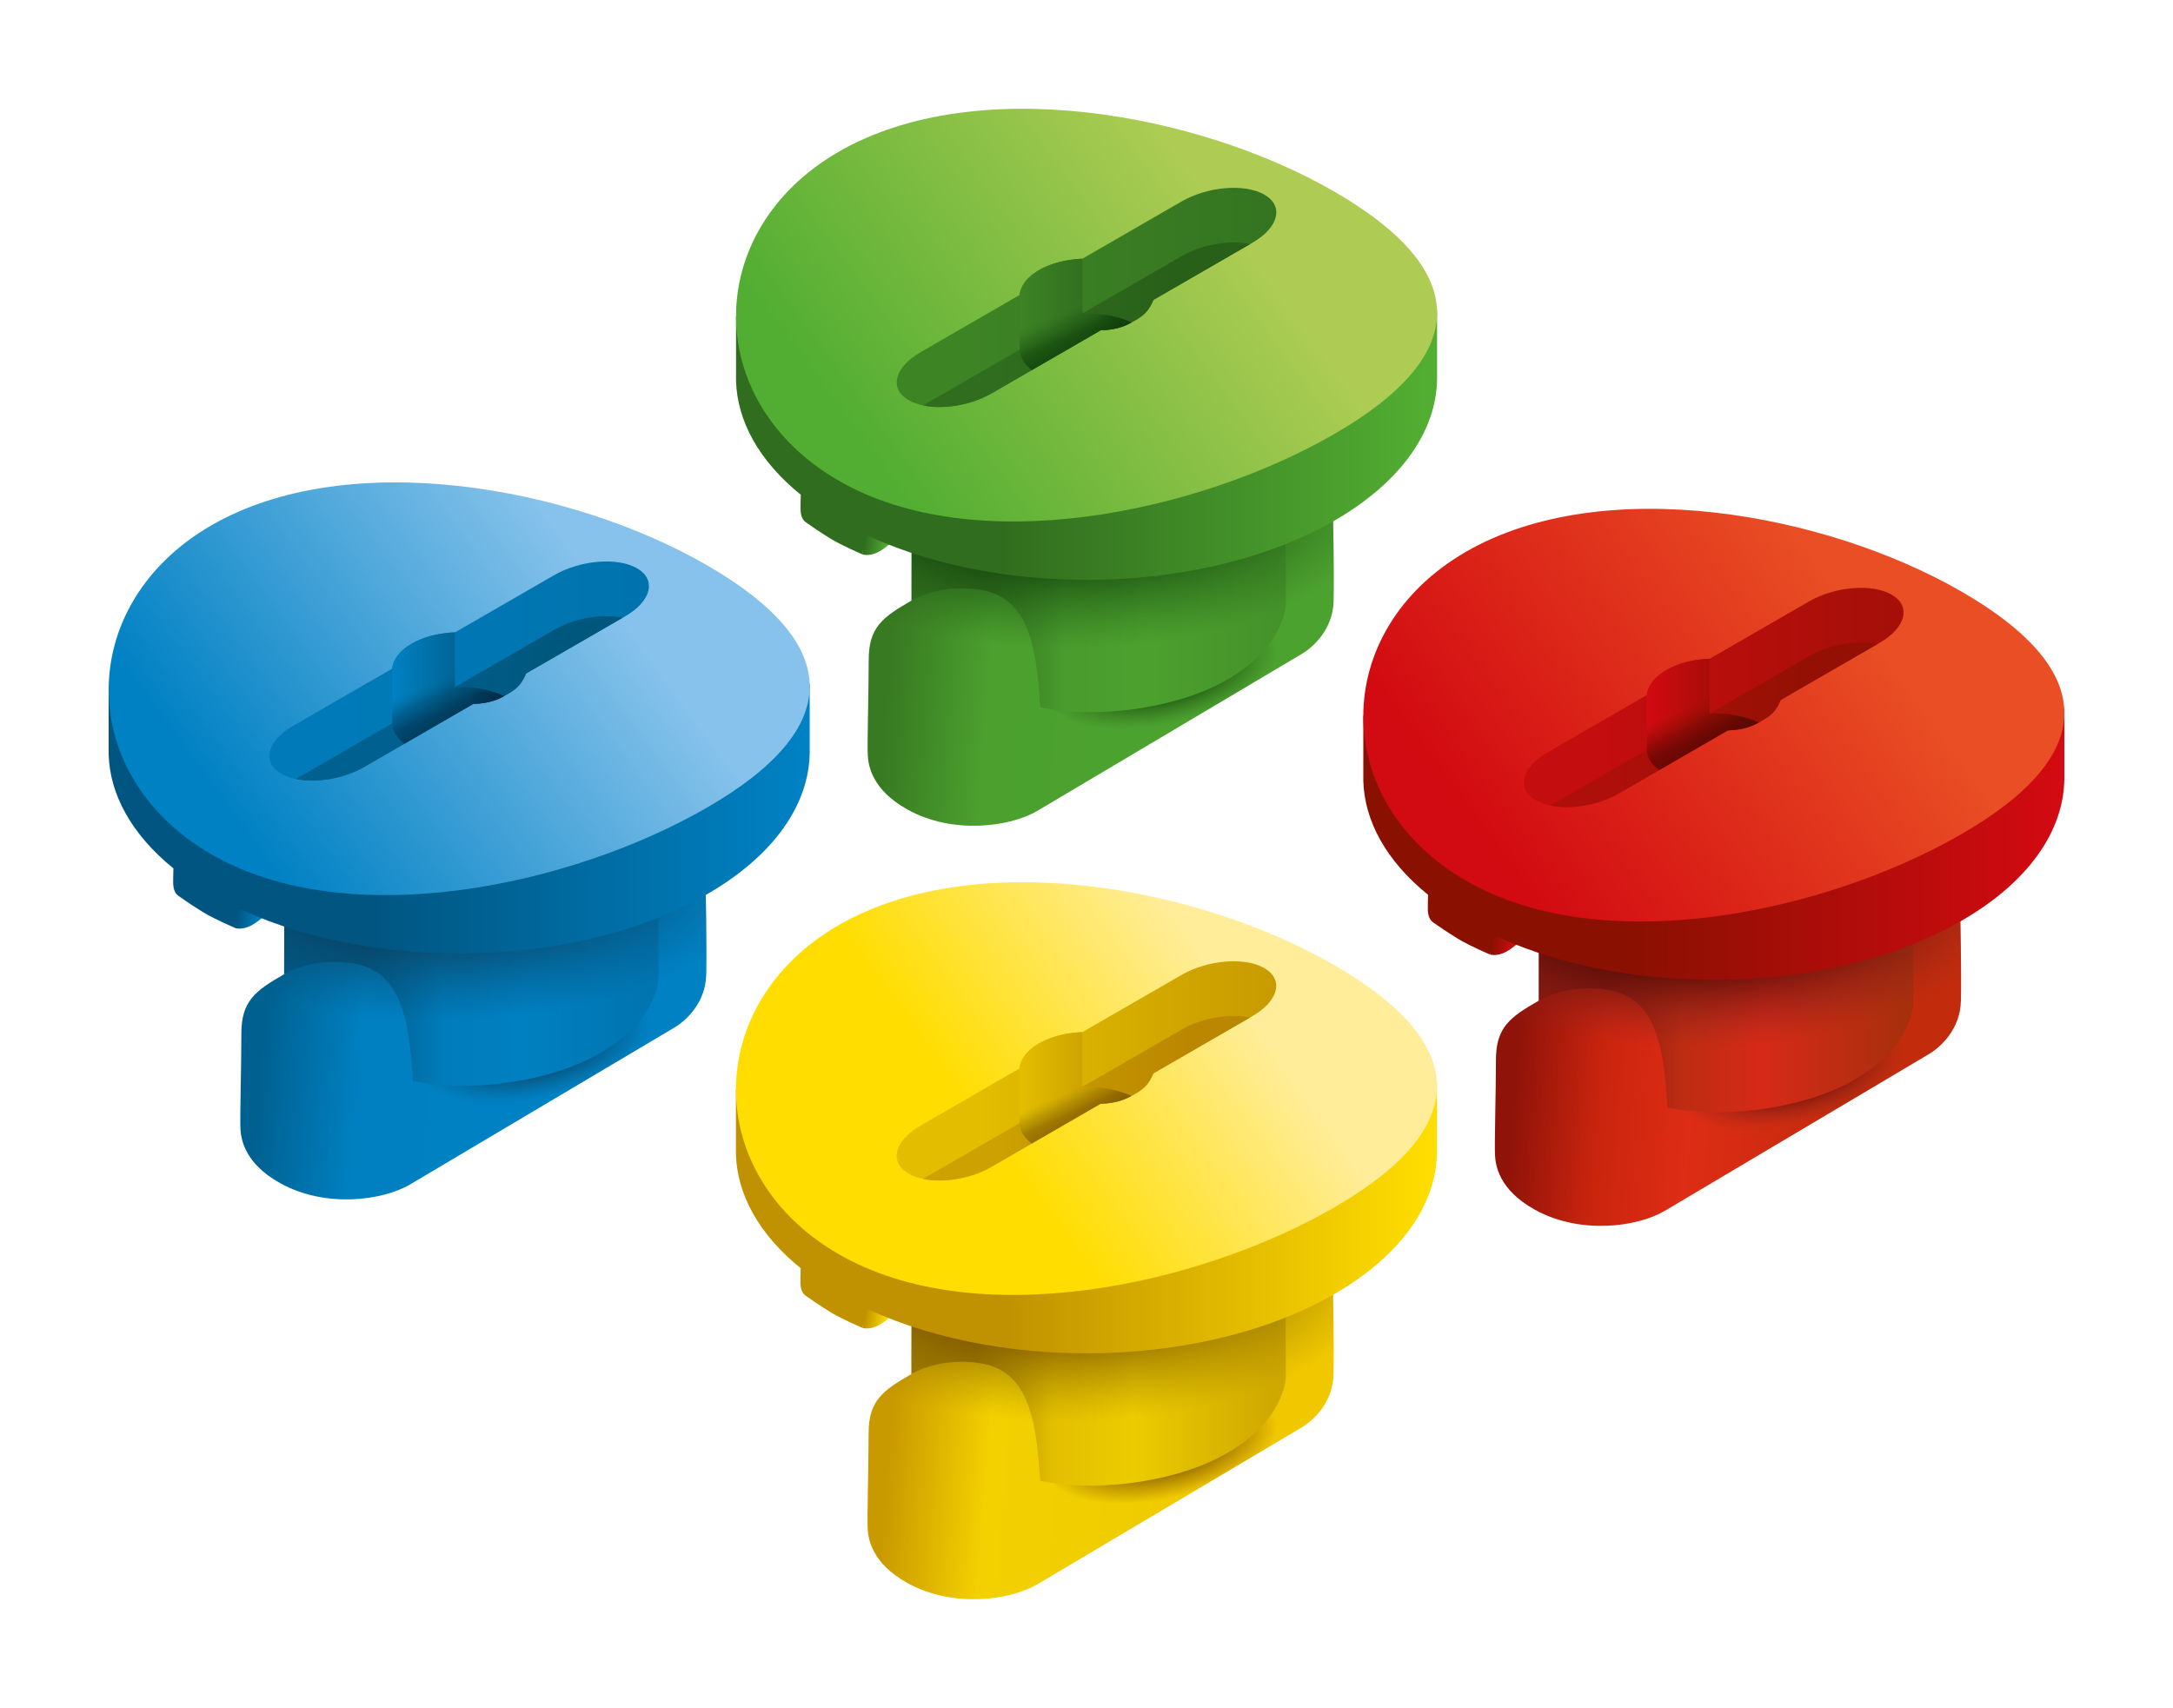 <svg id="b35a202e-1107-46a8-b7d9-35209228c2a5" data-name="Ebene 1" xmlns="http://www.w3.org/2000/svg" xmlns:xlink="http://www.w3.org/1999/xlink" viewBox="0 0 2000 1572"><defs><style>.a5e48f72-8448-4cf7-8ab4-dc5844c568a7{fill:url(#ba0e080e-47e7-40c6-bdef-06706165a763);}.a23ac5d7-a1fa-43d9-9ce1-308733c5cd8a{fill:url(#e021e92d-cf47-41fa-b0a0-ab69396e0b76);}.a53c49e0-24ac-4d19-aa94-e6c09308a295{fill:url(#ae04ded5-2381-4a9b-a938-5ce831affbbd);}.a433f10b-cb1b-4ba4-a11b-98ba71d02025{fill:url(#e74b8304-1eeb-48be-9f60-c83be21e623e);}.b0f9ba9b-9eb7-4f42-9b58-f70bc70562c4{fill:url(#adc70556-cfc2-4c3d-9bdb-8d8c0985b7ac);}.a3e6d1cf-c8d0-45ef-82ac-56d3046763ef{fill:url(#a0ff52f1-64de-4033-8d94-7808c28632a1);}.e008c059-b181-43e3-851b-e79146eb4527{fill:url(#b58f3909-47b3-4d7b-b4b4-a60ecd684677);}.eddfcfa5-9ea3-4f15-a8f5-f3042bcebf9a{fill:url(#f8e8be50-3261-4d09-9d7c-47ec21962c4d);}.b89996dd-5eac-40aa-8b63-d29f8dcf8332{fill:url(#bb757b23-8b4a-4695-9531-206fde836a2c);}.bdaea1cf-fd10-4de4-b3c4-9045e33841e2{fill:url(#ea20bdb1-8c8e-4b70-8b4f-bb44beaae270);}.afb05528-3f06-43ad-81bc-175d6eddadf6{fill:url(#a6aa898e-8322-4aa4-b4e0-ec9996748100);}.a13aaedd-df88-4bd0-b639-1887d26d1367{fill:url(#bd001edf-8c6a-4880-b0d9-40e9f96b0de4);}.b8c6aa83-92c3-4d2b-b442-dd9d7fcd3b9d{fill:url(#aee7a61e-4a95-4b9a-99fe-38e1e5ac6e05);}.b5f10880-020a-414f-a499-0feb5607cc9f{fill:url(#bd36a559-9d3e-46ce-aede-8c2eb7a6b183);}.b8f2e91e-f687-4936-9808-0a73b961aa2c{fill:url(#b7046f90-e8ce-4b7c-85d2-95eb7b91cabe);}.a12cc821-da6a-4ffc-86c1-9c732d71aa6e{fill:url(#e1171efc-6c20-45a4-8f4b-5029a9a2a50a);}.b312c4a5-48a9-4c82-9e24-f05232c7a191{fill:url(#e26e8515-b433-41e0-9a12-fbde8101c50e);}.ecc81ca4-98b9-4cce-8737-9b4e334a8992{fill:url(#b905e57b-a38a-400a-be3d-3d49028a3b19);}.a39b14d0-30a6-451d-a608-849142ee94ef{fill:url(#f4be6c53-4902-4c25-af8d-f023b1096635);}.ae9e28c1-72f9-420e-9c4d-049bf773a8ee{fill:url(#ea87cb4e-0da2-40df-a9a8-0028b8004244);}.a381a9c0-5343-4f8e-8a26-85b7615d1fda{fill:url(#f0c45e1e-de75-418e-9382-cda2a20ea7a2);}.b676f643-8e6c-4a2c-973f-ac681f92b304{fill:url(#f824021a-5803-4fb5-96bf-cadfc821c7c6);}.fcc00550-edea-4526-b382-8b6e152d6396{fill:url(#b0caf10e-56c6-487a-9079-8663729fff5f);}.aa85fb2b-b03d-4707-9369-00214047c5cd{fill:url(#b1b55760-5f0a-435a-b9ce-b56e38f944ec);}.b89c8437-0482-475f-97f2-96550db46b0e{fill:url(#fa02995c-c641-4368-ae68-b2cb6d50e325);}.b3478b4d-2bbc-4f22-932e-cb8e33e8b493{fill:url(#e4201696-790d-44b4-9d29-949a77a1be4c);}.f004cff8-a577-4056-8d6d-8f77487d9687{fill:url(#bd2a98a3-4591-4b1e-a933-9564a9f1966b);}.e42a835f-75a0-420a-96fc-8b6d6869a605{fill:url(#b02f60d7-3381-42d7-9e2c-cf97afea326f);}.ed3b1b5a-55ea-45c1-a41a-24abeae66260{fill:url(#bf3a9359-c71b-4afe-a195-0cd92642742d);}.e784bac7-57c2-4c54-b84d-7584148cb69c{fill:url(#b9e7ed8d-9891-4304-b3aa-1f8ed30cdac7);}.e1573f74-6c37-46a9-b062-ff010e80e0b3{fill:url(#a30b6137-86b2-4206-beee-9784037c845e);}.bf77b31f-024d-4732-9a3a-fc1876baecbf{fill:url(#bf6e6873-bffa-41d8-986a-87db65965003);}.e7c744a0-2a79-4d70-9bf6-bda297166374{fill:url(#abf3acec-dc84-4e22-9dee-c91836a373d7);}.b58d7e79-d448-43be-a9ff-7961c7463af1{fill:url(#ab4448ab-355d-431d-a54b-f824c310167f);}.ab44fdf2-f165-423b-b376-0371b59b72c6{fill:url(#e4b1b69c-41f8-4626-b78e-7c5cf103fe84);}.f2598c3e-e559-4ef4-95c6-4034de7cade8{fill:url(#bbd40741-9c38-41d9-a812-0926ef7a0428);}.ae180695-afd5-4728-9c92-827b8b96bad4{fill:url(#be93c577-3343-4b6c-91f4-adc6956b63d5);}.e0c5708f-b611-41f9-b3f4-06cd39103fb7{fill:url(#a757941f-9c28-4044-bda2-d7aa0f40e324);}.be161544-664b-477d-a46a-d961da4780af{fill:url(#a68c7b00-9120-4f7e-9c16-583ad45e47c6);}.e25d9af6-e6d0-4c00-902a-0289feafc6de{fill:url(#af4a82e7-cb89-4569-b170-274ca3a360a7);}.aba9688c-1e7b-4f43-908f-7afc780e2a3e{fill:url(#b8029653-1f22-40ce-9351-111e82b13753);}.aa7f46be-4f85-47a6-a771-c17195075c13{fill:url(#a57b128f-4b6a-4974-ad60-c82905d32612);}.b301f784-1a2f-48a1-a216-f570f6d5221c{fill:url(#abe9b3a6-0d25-4d54-ace2-9d49b969c7cd);}.f6b616f5-78e3-4c1c-90c4-f7ab6f27b8e0{fill:url(#b6ddca7c-bc94-4bb8-9cc3-a8b4864523ff);}</style><linearGradient id="ba0e080e-47e7-40c6-bdef-06706165a763" x1="820.17" y1="1308.04" x2="1125.15" y2="1332.92" gradientUnits="userSpaceOnUse"><stop offset="0" stop-color="#c99900"/><stop offset="0.3" stop-color="#f3d000"/><stop offset="0.72" stop-color="#efcd00"/><stop offset="1" stop-color="#f1c800"/></linearGradient><radialGradient id="e021e92d-cf47-41fa-b0a0-ab69396e0b76" cx="1068.84" cy="1329.9" r="287.73" gradientTransform="translate(-100.18 988.69) rotate(-12.36) scale(1 0.44)" gradientUnits="userSpaceOnUse"><stop offset="0.11" stop-color="#664600"/><stop offset="0.38" stop-color="#7e4600" stop-opacity="0"/></radialGradient><linearGradient id="ae04ded5-2381-4a9b-a938-5ce831affbbd" x1="896.8" y1="1285.62" x2="1172.28" y2="1285.62" gradientUnits="userSpaceOnUse"><stop offset="0" stop-color="#9d7800"/><stop offset="0.26" stop-color="#e3bf00"/><stop offset="0.53" stop-color="#edcb00"/><stop offset="1" stop-color="#cfa800"/></linearGradient><radialGradient id="e74b8304-1eeb-48be-9f60-c83be21e623e" cx="981.13" cy="1165.1" r="786.89" gradientTransform="translate(0 606.1) scale(1 0.48)" gradientUnits="userSpaceOnUse"><stop offset="0.11" stop-color="#633200"/><stop offset="0.38" stop-color="#9a8400" stop-opacity="0"/></radialGradient><linearGradient id="adc70556-cfc2-4c3d-9bdb-8d8c0985b7ac" x1="816.83" y1="1216.08" x2="795.42" y2="1212.3" gradientUnits="userSpaceOnUse"><stop offset="0" stop-color="#fd0"/><stop offset="1" stop-color="#c09100"/></linearGradient><linearGradient id="a0ff52f1-64de-4033-8d94-7808c28632a1" x1="1314.34" y1="1031.24" x2="922.25" y2="1031.24" xlink:href="#adc70556-cfc2-4c3d-9bdb-8d8c0985b7ac"/><linearGradient id="b58f3909-47b3-4d7b-b4b4-a60ecd684677" x1="1119.26" y1="894.59" x2="797.9" y2="1130.24" gradientUnits="userSpaceOnUse"><stop offset="0" stop-color="#ffed99"/><stop offset="0.65" stop-color="#fd0"/></linearGradient><linearGradient id="f8e8be50-3261-4d09-9d7c-47ec21962c4d" x1="892.47" y1="985.62" x2="1250.62" y2="985.62" gradientUnits="userSpaceOnUse"><stop offset="0" stop-color="#e3be00"/><stop offset="1" stop-color="#c09100"/></linearGradient><linearGradient id="bb757b23-8b4a-4695-9531-206fde836a2c" x1="1092.54" y1="1010.78" x2="919.64" y2="1010.78" gradientUnits="userSpaceOnUse"><stop offset="0" stop-color="#bb8700"/><stop offset="1" stop-color="#cca100"/></linearGradient><linearGradient id="ea20bdb1-8c8e-4b70-8b4f-bb44beaae270" x1="938.97" y1="1001.26" x2="1037.43" y2="1001.26" xlink:href="#f8e8be50-3261-4d09-9d7c-47ec21962c4d"/><linearGradient id="a6aa898e-8322-4aa4-b4e0-ec9996748100" x1="993.89" y1="1032.19" x2="962.91" y2="962.61" gradientUnits="userSpaceOnUse"><stop offset="0" stop-color="#4e2800" stop-opacity="0.5"/><stop offset="0.13" stop-color="#563300" stop-opacity="0.45"/><stop offset="0.26" stop-color="#6f5400" stop-opacity="0.29"/><stop offset="0.39" stop-color="#978b00" stop-opacity="0.02"/><stop offset="0.4" stop-color="#9a8f00" stop-opacity="0"/></linearGradient><linearGradient id="bd001edf-8c6a-4880-b0d9-40e9f96b0de4" x1="820.26" y1="596.17" x2="1125.24" y2="621.05" gradientUnits="userSpaceOnUse"><stop offset="0" stop-color="#387a22"/><stop offset="0.3" stop-color="#4ba02e"/><stop offset="0.72" stop-color="#4ca22f"/><stop offset="1" stop-color="#4ca22f"/></linearGradient><radialGradient id="aee7a61e-4a95-4b9a-99fe-38e1e5ac6e05" cx="1068.93" cy="618.04" r="287.73" gradientTransform="translate(-33.28 582) rotate(-12.36) scale(1 0.44)" gradientUnits="userSpaceOnUse"><stop offset="0.11" stop-color="#002b01"/><stop offset="0.38" stop-color="#285f19" stop-opacity="0"/></radialGradient><linearGradient id="bd36a559-9d3e-46ce-aede-8c2eb7a6b183" x1="908.78" y1="573.76" x2="1184.25" y2="573.76" gradientUnits="userSpaceOnUse"><stop offset="0" stop-color="#33721f"/><stop offset="0.26" stop-color="#499c2d"/><stop offset="0.53" stop-color="#4ca12e"/><stop offset="1" stop-color="#44912a"/></linearGradient><radialGradient id="b7046f90-e8ce-4b7c-85d2-95eb7b91cabe" cx="981.22" cy="453.23" r="786.89" gradientTransform="translate(0 235.78) scale(1 0.48)" xlink:href="#aee7a61e-4a95-4b9a-99fe-38e1e5ac6e05"/><linearGradient id="e1171efc-6c20-45a4-8f4b-5029a9a2a50a" x1="816.92" y1="504.21" x2="795.5" y2="500.44" gradientUnits="userSpaceOnUse"><stop offset="0" stop-color="#52ae32"/><stop offset="1" stop-color="#316d1e"/></linearGradient><linearGradient id="e26e8515-b433-41e0-9a12-fbde8101c50e" x1="1314.42" y1="319.37" x2="922.33" y2="319.37" xlink:href="#e1171efc-6c20-45a4-8f4b-5029a9a2a50a"/><linearGradient id="b905e57b-a38a-400a-be3d-3d49028a3b19" x1="1119.35" y1="182.72" x2="797.99" y2="418.37" gradientUnits="userSpaceOnUse"><stop offset="0" stop-color="#aecc53"/><stop offset="0.99" stop-color="#52ae32"/></linearGradient><linearGradient id="f4be6c53-4902-4c25-af8d-f023b1096635" x1="892.56" y1="273.76" x2="1250.71" y2="273.76" gradientUnits="userSpaceOnUse"><stop offset="0" stop-color="#3d8425"/><stop offset="1" stop-color="#32701f"/></linearGradient><linearGradient id="ea87cb4e-0da2-40df-a9a8-0028b8004244" x1="1092.63" y1="298.91" x2="919.73" y2="298.91" gradientUnits="userSpaceOnUse"><stop offset="0" stop-color="#285f19"/><stop offset="1" stop-color="#316d1e"/></linearGradient><linearGradient id="f0c45e1e-de75-418e-9382-cda2a20ea7a2" x1="939.06" y1="289.39" x2="1037.52" y2="289.39" gradientUnits="userSpaceOnUse"><stop offset="0" stop-color="#3d8425"/><stop offset="0.7" stop-color="#2f6b1d"/><stop offset="1" stop-color="#1e4f13"/></linearGradient><linearGradient id="f824021a-5803-4fb5-96bf-cadfc821c7c6" x1="993.97" y1="320.33" x2="962.99" y2="250.74" gradientUnits="userSpaceOnUse"><stop offset="0" stop-color="#063305" stop-opacity="0.7"/><stop offset="0.18" stop-color="#0d3d09" stop-opacity="0.62"/><stop offset="0.37" stop-color="#215b15" stop-opacity="0.37"/><stop offset="0.55" stop-color="#408927" stop-opacity="0"/></linearGradient><linearGradient id="b0caf10e-56c6-487a-9079-8663729fff5f" x1="242.84" y1="940.04" x2="547.82" y2="964.92" gradientUnits="userSpaceOnUse"><stop offset="0" stop-color="#006191"/><stop offset="0.3" stop-color="#0080c0"/><stop offset="0.72" stop-color="#0081c3"/><stop offset="1" stop-color="#0081c3"/></linearGradient><radialGradient id="b1b55760-5f0a-435a-b9ce-b56e38f944ec" cx="491.51" cy="961.91" r="287.73" gradientTransform="translate(-78.99 654.81) rotate(-12.36) scale(1 0.44)" gradientUnits="userSpaceOnUse"><stop offset="0.11" stop-color="#0d3147"/><stop offset="0.38" stop-color="#07527c" stop-opacity="0"/></radialGradient><linearGradient id="fa02995c-c641-4368-ae68-b2cb6d50e325" x1="335.58" y1="917.63" x2="611.06" y2="917.63" gradientUnits="userSpaceOnUse"><stop offset="0" stop-color="#005a86"/><stop offset="0.26" stop-color="#007cbb"/><stop offset="0.53" stop-color="#0080c1"/><stop offset="1" stop-color="#0073ad"/></linearGradient><radialGradient id="e4201696-790d-44b4-9d29-949a77a1be4c" cx="403.8" cy="797.1" r="786.89" gradientTransform="translate(0 414.66) scale(1 0.48)" xlink:href="#b1b55760-5f0a-435a-b9ce-b56e38f944ec"/><linearGradient id="bd2a98a3-4591-4b1e-a933-9564a9f1966b" x1="239.5" y1="848.08" x2="218.08" y2="844.31" gradientUnits="userSpaceOnUse"><stop offset="0" stop-color="#0081c3"/><stop offset="1" stop-color="#005681"/></linearGradient><linearGradient id="b02f60d7-3381-42d7-9e2c-cf97afea326f" x1="737.01" y1="663.24" x2="344.92" y2="663.24" xlink:href="#bd2a98a3-4591-4b1e-a933-9564a9f1966b"/><linearGradient id="bf3a9359-c71b-4afe-a195-0cd92642742d" x1="541.93" y1="526.59" x2="220.57" y2="762.24" gradientUnits="userSpaceOnUse"><stop offset="0" stop-color="#86c2eb"/><stop offset="1" stop-color="#0081c3"/></linearGradient><linearGradient id="b9e7ed8d-9891-4304-b3aa-1f8ed30cdac7" x1="315.14" y1="617.63" x2="673.29" y2="617.63" gradientUnits="userSpaceOnUse"><stop offset="0" stop-color="#007ab8"/><stop offset="1" stop-color="#0071aa"/></linearGradient><linearGradient id="a30b6137-86b2-4206-beee-9784037c845e" x1="515.21" y1="642.78" x2="342.31" y2="642.78" gradientUnits="userSpaceOnUse"><stop offset="0" stop-color="#00577d"/><stop offset="1" stop-color="#006191"/></linearGradient><linearGradient id="bf6e6873-bffa-41d8-986a-87db65965003" x1="361.64" y1="633.26" x2="460.1" y2="633.26" gradientUnits="userSpaceOnUse"><stop offset="0" stop-color="#0081c3"/><stop offset="0.7" stop-color="#00608c"/><stop offset="1" stop-color="#003c5c"/></linearGradient><linearGradient id="abf3acec-dc84-4e22-9dee-c91836a373d7" x1="416.57" y1="664.2" x2="385.59" y2="594.61" gradientUnits="userSpaceOnUse"><stop offset="0" stop-color="#00243b" stop-opacity="0.7"/><stop offset="0.17" stop-color="#002a44" stop-opacity="0.63"/><stop offset="0.35" stop-color="#003c5d" stop-opacity="0.42"/><stop offset="0.52" stop-color="#005a87" stop-opacity="0.06"/><stop offset="0.55" stop-color="#00608f" stop-opacity="0"/></linearGradient><linearGradient id="ab4448ab-355d-431d-a54b-f824c310167f" x1="1397.59" y1="964.35" x2="1702.57" y2="989.24" gradientUnits="userSpaceOnUse"><stop offset="0" stop-color="#901309"/><stop offset="0.26" stop-color="#ca250e"/><stop offset="0.53" stop-color="#de2c15"/><stop offset="1" stop-color="#c22c0c"/></linearGradient><radialGradient id="e4b1b69c-41f8-4626-b78e-7c5cf103fe84" cx="1646.26" cy="986.22" r="287.73" gradientTransform="translate(-54.49 915.98) rotate(-12.36) scale(1 0.44)" gradientUnits="userSpaceOnUse"><stop offset="0.11" stop-color="#450500"/><stop offset="0.38" stop-color="#972825" stop-opacity="0"/></radialGradient><linearGradient id="bbd40741-9c38-41d9-a812-0926ef7a0428" x1="1476.69" y1="941.94" x2="1752.16" y2="941.94" gradientUnits="userSpaceOnUse"><stop offset="0" stop-color="#85170c"/><stop offset="0.26" stop-color="#bd2c12"/><stop offset="0.53" stop-color="#d62a17"/><stop offset="1" stop-color="#a82f0c"/></linearGradient><radialGradient id="be93c577-3343-4b6c-91f4-adc6956b63d5" cx="1558.55" cy="821.42" r="786.89" gradientTransform="translate(0 427.31) scale(1 0.48)" gradientUnits="userSpaceOnUse"><stop offset="0.16" stop-color="#450500"/><stop offset="0.38" stop-color="#972825" stop-opacity="0"/></radialGradient><linearGradient id="a757941f-9c28-4044-bda2-d7aa0f40e324" x1="1394.25" y1="872.4" x2="1372.83" y2="868.62" gradientUnits="userSpaceOnUse"><stop offset="0" stop-color="#d20a11"/><stop offset="1" stop-color="#8a1002"/></linearGradient><linearGradient id="a68c7b00-9120-4f7e-9c16-583ad45e47c6" x1="1891.76" y1="687.55" x2="1499.67" y2="687.55" xlink:href="#a757941f-9c28-4044-bda2-d7aa0f40e324"/><linearGradient id="af4a82e7-cb89-4569-b170-274ca3a360a7" x1="1696.68" y1="550.9" x2="1375.32" y2="786.55" gradientUnits="userSpaceOnUse"><stop offset="0" stop-color="#e94e24"/><stop offset="1" stop-color="#d20a11"/></linearGradient><linearGradient id="b8029653-1f22-40ce-9351-111e82b13753" x1="1469.89" y1="641.94" x2="1828.04" y2="641.94" gradientUnits="userSpaceOnUse"><stop offset="0" stop-color="#c40d0e"/><stop offset="1" stop-color="#9c1006"/></linearGradient><linearGradient id="a57b128f-4b6a-4974-ad60-c82905d32612" x1="1484.74" y1="667.1" x2="1657.64" y2="667.1" gradientUnits="userSpaceOnUse"><stop offset="0" stop-color="#ae0f0a"/><stop offset="1" stop-color="#951004"/></linearGradient><linearGradient id="abe9b3a6-0d25-4d54-ace2-9d49b969c7cd" x1="1516.39" y1="657.58" x2="1614.85" y2="657.58" xlink:href="#a757941f-9c28-4044-bda2-d7aa0f40e324"/><linearGradient id="b6ddca7c-bc94-4bb8-9cc3-a8b4864523ff" x1="1571.31" y1="688.51" x2="1540.32" y2="618.93" gradientUnits="userSpaceOnUse"><stop offset="0" stop-color="#430500" stop-opacity="0.7"/><stop offset="0.16" stop-color="#490600" stop-opacity="0.64"/><stop offset="0.32" stop-color="#5b0900" stop-opacity="0.45"/><stop offset="0.49" stop-color="#790e01" stop-opacity="0.14"/><stop offset="0.55" stop-color="#861001" stop-opacity="0"/></linearGradient></defs><title>stu-color</title><path class="a5e48f72-8448-4cf7-8ab4-dc5844c568a7" d="M1226.8,1183.08s1.19,57,.55,82.11c-.66,26-18.84,42.53-30,49L954.29,1458.39c-25.16,14.57-77.56,21.73-119.22-1.49-33-18.41-35.94-40.78-36.47-49.89-.59-10,.85-58.79.85-87.83,0-30.14,13-39.36,39.37-54.51l13.32-18.11Z"/><path class="a23ac5d7-a1fa-43d9-9ce1-308733c5cd8a" d="M1226.8,1183.08s1.19,57,.55,82.11c-.66,26-18.84,42.53-30,49L954.29,1458.39c-25.16,14.57-77.56,21.73-119.22-1.49-33-18.41-35.94-40.78-36.47-49.89-.59-10,.85-58.79.85-87.83,0-30.14,13-39.36,39.37-54.51l13.32-18.11Z"/><path class="a53c49e0-24ac-4d19-aa94-e6c09308a295" d="M838.82,1264.67l.12-52.7c99.31,33.06,244.88,25,344.28-8.11.12,13.06.24,46.67.24,63.25,0,0,0,43.61-63.3,75.27-46.45,23.22-116.43,30.77-162.86,20.53-3.41-62-13.31-101.3-54.51-108.13C864.44,1248.42,838.82,1264.67,838.82,1264.67Z"/><path class="a433f10b-cb1b-4ba4-a11b-98ba71d02025" d="M1226.8,1183.08,942,1231.34c-37-2.82-72.23-9.11-103-19.37l-.12,52.7c-26.39,15.15-39.37,24.37-39.37,54.51,0,29-1.44,77.88-.85,87.83.53,9.11,3.45,31.48,36.47,49.89,41.66,23.22,94.06,16.06,119.22,1.49l243.09-144.25c11.13-6.42,29.31-23,30-49C1228,1240,1226.8,1183.08,1226.8,1183.08Z"/><path class="b0f9ba9b-9eb7-4f42-9b58-f70bc70562c4" d="M794.19,1222.29s4.75,1.46,11.86-1.31,16.65-11.78,16.65-11.78L800.5,1203l-8.36,5.76Z"/><path class="a3e6d1cf-c8d0-45ef-82ac-56d3046763ef" d="M736.74,1176.08c0-4.27.23-8.82.23-8.82-38.68-31.34-58.54-68-59.62-104.9,0-22.44,0-58.7,0-58.7S690,906.53,773.05,855.77c124.14-75.84,340.4-29.4,466.83,42.57,72.38,41.19,82.68,99.86,82.68,99.86s0,40.69,0,62.56c-.65,47.19-32.15,94.25-94.48,130.28-116.95,67.48-301.24,72.34-427.85,14.59-7.56-1.77-6.06,16.66-6.06,16.66s-19.1-8.07-29.79-14.63c-9.4-5.76-18.15-11.72-22.71-15C736.09,1188.58,736.74,1181.53,736.74,1176.08Z"/><path class="e008c059-b181-43e3-851b-e79146eb4527" d="M771.84,1154.27c-126-72.73-126-230,0-302.75s330.28-36,456.26,36.73,126,150.28,0,223-330.28,115.74-456.26,43Z"/><path class="eddfcfa5-9ea3-4f15-a8f5-f3042bcebf9a" d="M836.19,1080.18c-18.09-10.45-13.2-30.19,10.92-44.13l91.2-52.66c.89-8.38,6.87-16.61,17.94-23s25.34-9.86,39.84-10.39l91.23-52.63c24.09-13.94,58.31-16.78,76.37-6.33s13.2,30.19-10.9,44.13l-91.22,52.66c-3.63,8.24-7.8,12.4-16.76,18-10.89,6.77-19,9.53-31.93,10l-100.26,58c-24.13,13.91-58.35,16.75-76.43,6.3Z"/><path class="b89996dd-5eac-40aa-8b63-d29f8dcf8332" d="M1150.46,936.55c-18.72-3.94-44.09.13-63.14,11.16l-91.23,52.63c-14.5.53-28.74,4-39.84,10.39s-17,14.59-17.94,23l-86.85,50.14-2.05,1.16c18.73,4,44.12-.12,63.21-11.12l100.26-58a64.55,64.55,0,0,0,30.91-8.51c11.21-6.16,14.07-11.12,17.78-19.5l88.67-51.19Z"/><path class="bdaea1cf-fd10-4de4-b3c4-9045e33841e2" d="M938.31,983.39v5.31s0,44.65,0,45c.11,7,4.27,13.52,11.26,18.8l35.67-20.64,27.64-16c11.33-.45,19.42-2.11,28.43-7.18-11-5.12-25.95-8.62-41.78-8.37-1.22,0-3.44,0-3.44,0V950a106.58,106.58,0,0,0-10.78.94,82.87,82.87,0,0,0-26.94,8.28c-.72.38-1.43.77-2.12,1.17s-1.37.8-2,1.21c-5.87,3.71-10.13,8-12.77,12.49a23.38,23.38,0,0,0-2.92,7.7c-.1.52-.17,1-.23,1.57Z"/><path class="afb05528-3f06-43ad-81bc-175d6eddadf6" d="M938.31,983.39v50.31c.12,7,4.27,13.52,11.27,18.79l35.66-20.63,27.64-16c11.33-.45,19.42-2.11,28.43-7.18-11-5.12-25.95-8.62-41.78-8.37-1.22,0-3.44,0-3.44,0V950a106.58,106.58,0,0,0-10.78.94,82.87,82.87,0,0,0-26.94,8.28c-.72.38-1.43.77-2.12,1.17s-1.37.8-2,1.21c-5.87,3.71-10.13,8-12.77,12.49a23.38,23.38,0,0,0-2.92,7.7c-.1.52-.17,1-.23,1.57Z"/><path class="a13aaedd-df88-4bd0-b639-1887d26d1367" d="M1226.88,471.21s1.2,57,.56,82.11c-.66,26-18.84,42.53-30,48.95L954.38,746.52c-25.16,14.57-77.57,21.73-119.22-1.49-33-18.41-35.94-40.77-36.48-49.89-.59-9.95.86-58.79.86-87.82,0-30.15,13-39.37,39.37-54.52l13.32-18.11Z"/><path class="b8c6aa83-92c3-4d2b-b442-dd9d7fcd3b9d" d="M1226.88,471.21s1.2,57,.56,82.11c-.66,26-18.84,42.53-30,48.95L954.38,746.52c-25.16,14.57-77.57,21.73-119.22-1.49-33-18.41-35.94-40.77-36.48-49.89-.59-9.95.86-58.79.86-87.82,0-30.15,13-39.37,39.37-54.52l13.32-18.11Z"/><path class="b5f10880-020a-414f-a499-0feb5607cc9f" d="M838.91,552.8l.12-52.7c99.31,33.06,244.88,25,344.28-8.1.12,13.05.24,46.67.24,63.24,0,0,0,43.61-63.3,75.27-46.45,23.22-116.43,30.77-162.86,20.53-3.42-62-13.32-101.3-54.51-108.13C864.53,536.55,838.91,552.8,838.91,552.8Z"/><path class="b8f2e91e-f687-4936-9808-0a73b961aa2c" d="M1226.88,471.21l-284.8,48.26c-37-2.82-72.24-9.11-103.05-19.37l-.12,52.7c-26.4,15.15-39.37,24.37-39.37,54.52,0,29-1.45,77.87-.86,87.82.54,9.12,3.45,31.48,36.48,49.89,41.65,23.22,94.06,16.06,119.22,1.49l243.09-144.25c11.13-6.42,29.31-23,30-48.95C1228.08,528.17,1226.88,471.21,1226.88,471.21Z"/><path class="a12cc821-da6a-4ffc-86c1-9c732d71aa6e" d="M794.28,510.42s4.75,1.46,11.86-1.31,16.64-11.78,16.64-11.78l-22.19-6.23-8.36,5.76Z"/><path class="b312c4a5-48a9-4c82-9e24-f05232c7a191" d="M736.83,464.21c0-4.26.22-8.82.22-8.82-38.68-31.34-58.53-68-59.61-104.89,0-22.44,0-58.7,0-58.7s12.64-97.14,95.72-147.9c124.14-75.84,340.4-29.39,466.83,42.57,72.38,41.2,82.68,99.86,82.68,99.86s0,40.69,0,62.57c-.65,47.18-32.15,94.24-94.49,130.27-117,67.48-301.23,72.35-427.84,14.59-7.56-1.76-6.06,16.66-6.06,16.66s-19.1-8.06-29.79-14.63c-9.4-5.76-18.15-11.72-22.71-15C736.18,476.71,736.83,469.67,736.83,464.21Z"/><path class="ecc81ca4-98b9-4cce-8737-9b4e334a8992" d="M771.93,442.4c-126-72.72-126-230,0-302.75s330.28-36,456.25,36.74,126,150.28,0,223-330.28,115.74-456.25,43Z"/><path class="a39b14d0-30a6-451d-a608-849142ee94ef" d="M836.28,368.31c-18.09-10.45-13.2-30.19,10.92-44.13l91.2-52.66c.89-8.38,6.86-16.61,17.94-23s25.33-9.85,39.84-10.39l91.23-52.63c24.09-13.94,58.31-16.78,76.36-6.33s13.21,30.19-10.89,44.13L1061.65,276c-3.62,8.24-7.79,12.4-16.75,18-10.89,6.77-19,9.53-31.93,10L912.7,362c-24.12,13.91-58.34,16.75-76.42,6.3Z"/><path class="ae9e28c1-72f9-420e-9c4d-049bf773a8ee" d="M1150.54,224.68c-18.71-3.94-44.08.14-63.13,11.16l-91.23,52.63c-14.51.53-28.74,4-39.84,10.39s-17.05,14.59-17.94,23L851.55,372l-2,1.15c18.73,4,44.12-.12,63.2-11.12L1013,304a64.68,64.68,0,0,0,30.91-8.5c11.2-6.16,14.07-11.13,17.77-19.51l88.68-51.19Z"/><path class="a381a9c0-5343-4f8e-8a26-85b7615d1fda" d="M938.4,271.52v5.31s0,44.65,0,45c.11,7.05,4.27,13.52,11.26,18.8L985.33,320,1013,304c11.33-.45,19.42-2.11,28.43-7.17-11-5.13-26-8.63-41.78-8.37h-3.44V238.16a107,107,0,0,0-10.79,1,82.77,82.77,0,0,0-26.94,8.27c-.71.38-1.42.77-2.11,1.17s-1.37.8-2,1.22c-5.87,3.7-10.13,8-12.77,12.48a23.49,23.49,0,0,0-2.93,7.7c-.09.52-.17,1.05-.22,1.57Z"/><path class="b676f643-8e6c-4a2c-973f-ac681f92b304" d="M949.66,340.63,985.33,320,1013,304c11.33-.45,19.42-2.11,28.43-7.17-11-5.13-26-8.63-41.78-8.37h-3.44V238.16a107,107,0,0,0-10.79,1,82.77,82.77,0,0,0-26.94,8.27c-.71.38-1.42.77-2.11,1.17s-1.37.8-2,1.22c-5.87,3.7-10.13,8-12.77,12.48a23.49,23.49,0,0,0-2.93,7.7c-.09.52-.17,1.05-.22,1.57h0v5.31s0,44.65,0,45c.11,7.05,4.27,13.52,11.26,18.8"/><path class="fcc00550-edea-4526-b382-8b6e152d6396" d="M649.46,815.08s1.2,57,.56,82.11c-.66,26-18.84,42.53-30,48.95L377,1090.39c-25.16,14.57-77.57,21.73-119.22-1.49-33-18.41-35.94-40.77-36.47-49.89-.59-10,.85-58.79.85-87.82,0-30.15,13-39.37,39.37-54.52l13.32-18.11Z"/><path class="aa85fb2b-b03d-4707-9369-00214047c5cd" d="M649.46,815.08s1.2,57,.56,82.11c-.66,26-18.84,42.53-30,48.95L377,1090.39c-25.16,14.57-77.57,21.73-119.22-1.49-33-18.41-35.94-40.77-36.47-49.89-.59-10,.85-58.79.85-87.82,0-30.15,13-39.37,39.37-54.52l13.32-18.11Z"/><path class="b89c8437-0482-475f-97f2-96550db46b0e" d="M261.49,896.67l.12-52.7c99.31,33.06,244.88,25,344.28-8.1.12,13,.24,46.67.24,63.24,0,0,0,43.62-63.3,75.27C496.38,997.6,426.4,1005.16,380,994.91c-3.41-62-13.32-101.3-54.51-108.13C287.11,880.43,261.49,896.67,261.49,896.67Z"/><path class="b3478b4d-2bbc-4f22-932e-cb8e33e8b493" d="M649.46,815.08l-284.8,48.26c-37-2.82-72.23-9.11-103-19.37l-.12,52.7c-26.4,15.15-39.37,24.37-39.37,54.52,0,29-1.45,77.87-.85,87.82.53,9.12,3.45,31.48,36.47,49.89,41.66,23.22,94.06,16.06,119.22,1.49L620.05,946.14c11.13-6.42,29.31-23,30-48.95C650.66,872,649.46,815.08,649.46,815.08Z"/><path class="f004cff8-a577-4056-8d6d-8f77487d9687" d="M216.86,854.29s4.75,1.46,11.86-1.31,16.65-11.78,16.65-11.78L223.17,835l-8.36,5.76Z"/><path class="e42a835f-75a0-420a-96fc-8b6d6869a605" d="M159.41,808.08c0-4.26.23-8.82.23-8.82C121,767.92,101.1,731.24,100,694.37c0-22.44,0-58.7,0-58.7s12.64-97.14,95.72-147.9c124.14-75.84,340.4-29.39,466.83,42.57,72.38,41.2,82.68,99.86,82.68,99.86s0,40.69,0,62.57C744.6,740,713.1,787,650.77,823c-117,67.48-301.24,72.35-427.85,14.59-7.56-1.76-6.06,16.66-6.06,16.66s-19.1-8.06-29.79-14.62c-9.4-5.77-18.15-11.73-22.71-15C158.76,820.58,159.41,813.54,159.41,808.08Z"/><path class="ed3b1b5a-55ea-45c1-a41a-24abeae66260" d="M194.51,786.27c-126-72.72-126-230,0-302.75s330.28-36,456.26,36.74,126,150.28,0,223S320.49,859,194.51,786.27Z"/><path class="e784bac7-57c2-4c54-b84d-7584148cb69c" d="M258.86,712.18c-18.09-10.45-13.2-30.19,10.92-44.13L361,615.39c.89-8.38,6.87-16.61,17.94-23s25.33-9.85,39.84-10.39L510,529.4c24.09-13.94,58.31-16.78,76.36-6.33s13.21,30.19-10.89,44.13l-91.22,52.66c-3.63,8.24-7.8,12.4-16.76,18-10.89,6.77-19,9.53-31.93,10l-100.26,58c-24.13,13.91-58.35,16.75-76.43,6.3Z"/><path class="e1573f74-6c37-46a9-b062-ff010e80e0b3" d="M573.13,568.55c-18.72-3.94-44.09.14-63.14,11.16l-91.23,52.63c-14.51.53-28.74,4-39.84,10.39s-17.05,14.59-17.94,23l-86.85,50.15L272.08,717c18.73,4,44.12-.13,63.21-11.13l100.26-58a64.78,64.78,0,0,0,30.91-8.51c11.21-6.16,14.07-11.12,17.78-19.51l88.67-51.18Z"/><path class="bf77b31f-024d-4732-9a3a-fc1876baecbf" d="M372.24,684.5l35.67-20.64,27.64-16c11.33-.45,19.42-2.12,28.43-7.18-11-5.13-26-8.63-41.78-8.37-1.22,0-3.44,0-3.44,0V582A106.58,106.58,0,0,0,408,583,82.86,82.86,0,0,0,381,591.25c-.72.38-1.43.77-2.12,1.17s-1.37.81-2,1.22c-5.87,3.7-10.13,8-12.77,12.48a23.46,23.46,0,0,0-2.92,7.7c-.1.53-.17,1-.23,1.57h0v5.31s0,44.64,0,45c.11,7,4.27,13.52,11.26,18.8"/><path class="e7c744a0-2a79-4d70-9bf6-bda297166374" d="M372.23,684.52l35.68-20.66,27.64-16c11.33-.45,19.42-2.12,28.43-7.18-11-5.13-26-8.63-41.78-8.37-1.22,0-3.44,0-3.44,0V582A106.58,106.58,0,0,0,408,583,82.86,82.86,0,0,0,381,591.25c-.72.38-1.43.77-2.12,1.17s-1.37.81-2,1.22c-5.87,3.7-10.13,8-12.77,12.48a23.46,23.46,0,0,0-2.92,7.7c-.1.53-.17,1-.23,1.57h0v5.31s0,44.71,0,45.07c.12,7,4.25,13.48,11.2,18.75"/><path class="b58d7e79-d448-43be-a9ff-7961c7463af1" d="M1804.21,839.4s1.2,57,.56,82.11c-.66,26-18.84,42.52-30,49l-243.09,144.25c-25.16,14.56-77.57,21.72-119.22-1.49-33-18.41-35.94-40.78-36.47-49.9-.6-9.94.85-58.78.85-87.82,0-30.14,13-39.37,39.37-54.51l13.32-18.11Z"/><path class="ab44fdf2-f165-423b-b376-0371b59b72c6" d="M1804.21,839.4s1.2,57,.56,82.11c-.66,26-18.84,42.52-30,49l-243.09,144.25c-25.16,14.56-77.57,21.72-119.22-1.49-33-18.41-35.94-40.78-36.47-49.9-.6-9.94.85-58.78.85-87.82,0-30.14,13-39.37,39.37-54.51l13.32-18.11Z"/><path class="f2598c3e-e559-4ef4-95c6-4034de7cade8" d="M1416.24,921l.12-52.7c99.31,33.06,244.88,25,344.28-8.11.12,13.06.24,46.67.24,63.25,0,0,0,43.61-63.3,75.26-46.45,23.23-116.43,30.78-162.86,20.54-3.41-62-13.32-101.31-54.51-108.13C1441.86,904.74,1416.24,921,1416.24,921Z"/><path class="ae180695-afd5-4728-9c92-827b8b96bad4" d="M1804.21,839.4l-284.8,48.25c-37-2.81-72.24-9.1-103.05-19.36l-.12,52.7c-26.4,15.14-39.37,24.37-39.37,54.51,0,29-1.45,77.88-.85,87.82.53,9.12,3.45,31.49,36.47,49.9,41.65,23.21,94.06,16,119.22,1.49L1774.8,970.46c11.13-6.43,29.31-23,30-49C1805.41,896.35,1804.21,839.4,1804.21,839.4Z"/><path class="e0c5708f-b611-41f9-b3f4-06cd39103fb7" d="M1371.61,878.6s4.75,1.46,11.86-1.31,16.64-11.77,16.64-11.77l-22.19-6.24-8.36,5.77Z"/><path class="be161544-664b-477d-a46a-d961da4780af" d="M1314.16,832.4c0-4.27.23-8.83.23-8.83-38.69-31.33-58.54-68-59.62-104.89,0-22.44,0-58.7,0-58.7s12.64-97.13,95.72-147.89c124.14-75.85,340.4-29.4,466.83,42.56,72.38,41.2,82.68,99.86,82.68,99.86s0,40.69,0,62.57c-.65,47.18-32.15,94.25-94.49,130.27-117,67.49-301.23,72.35-427.84,14.6-7.56-1.77-6.06,16.65-6.06,16.65s-19.1-8.06-29.79-14.62c-9.4-5.77-18.15-11.72-22.71-15C1313.51,844.9,1314.16,837.85,1314.16,832.4Z"/><path class="e25d9af6-e6d0-4c00-902a-0289feafc6de" d="M1349.26,810.59c-126-72.73-126-230,0-302.75s330.28-36,456.25,36.73,126,150.28,0,223-330.28,115.74-456.25,43Z"/><path class="aba9688c-1e7b-4f43-908f-7afc780e2a3e" d="M1413.61,736.5c-18.09-10.45-13.2-30.19,10.92-44.14l91.2-52.65c.89-8.38,6.87-16.61,17.94-23s25.33-9.86,39.84-10.39l91.23-52.63c24.09-14,58.31-16.79,76.36-6.34s13.21,30.2-10.89,44.14L1639,644.17c-3.63,8.24-7.8,12.41-16.76,18-10.89,6.77-19,9.52-31.93,10l-100.26,58c-24.13,13.92-58.35,16.76-76.43,6.31Z"/><path class="aa7f46be-4f85-47a6-a771-c17195075c13" d="M1727.87,592.86c-18.71-3.94-44.08.14-63.13,11.16l-91.23,52.63c-14.51.54-28.74,4-39.84,10.39s-17.05,14.6-17.94,23l-86.85,50.15-2.05,1.16c18.73,3.95,44.12-.12,63.21-11.13l100.26-58a64.55,64.55,0,0,0,30.91-8.51c11.21-6.16,14.07-11.12,17.78-19.51L1727.66,593Z"/><path class="b301f784-1a2f-48a1-a216-f570f6d5221c" d="M1515.73,639.71V645s0,44.64,0,45c.11,7.06,4.27,13.53,11.26,18.8l35.67-20.63,27.64-16c11.33-.45,19.42-2.12,28.43-7.18-11-5.12-26-8.63-41.78-8.37-1.22,0-3.44,0-3.44,0v-50.3a103.76,103.76,0,0,0-10.78.94,82.87,82.87,0,0,0-26.94,8.28c-.72.38-1.43.77-2.12,1.17s-1.37.8-2,1.21c-5.87,3.71-10.13,8-12.77,12.48a23.51,23.51,0,0,0-2.92,7.71c-.1.52-.17,1-.23,1.57Z"/><path class="f6b616f5-78e3-4c1c-90c4-f7ab6f27b8e0" d="M1515.73,639.71V645s0,44.64,0,45c.11,7.06,4.27,13.53,11.26,18.8l35.67-20.63,27.64-16c11.33-.45,19.42-2.12,28.43-7.18-11-5.12-26-8.63-41.78-8.37-1.22,0-3.44,0-3.44,0v-50.3a103.76,103.76,0,0,0-10.78.94,82.87,82.87,0,0,0-26.94,8.28c-.72.38-1.43.77-2.12,1.17s-1.37.8-2,1.21c-5.87,3.71-10.13,8-12.77,12.48a23.51,23.51,0,0,0-2.92,7.71c-.1.52-.17,1-.23,1.57Z"/></svg>